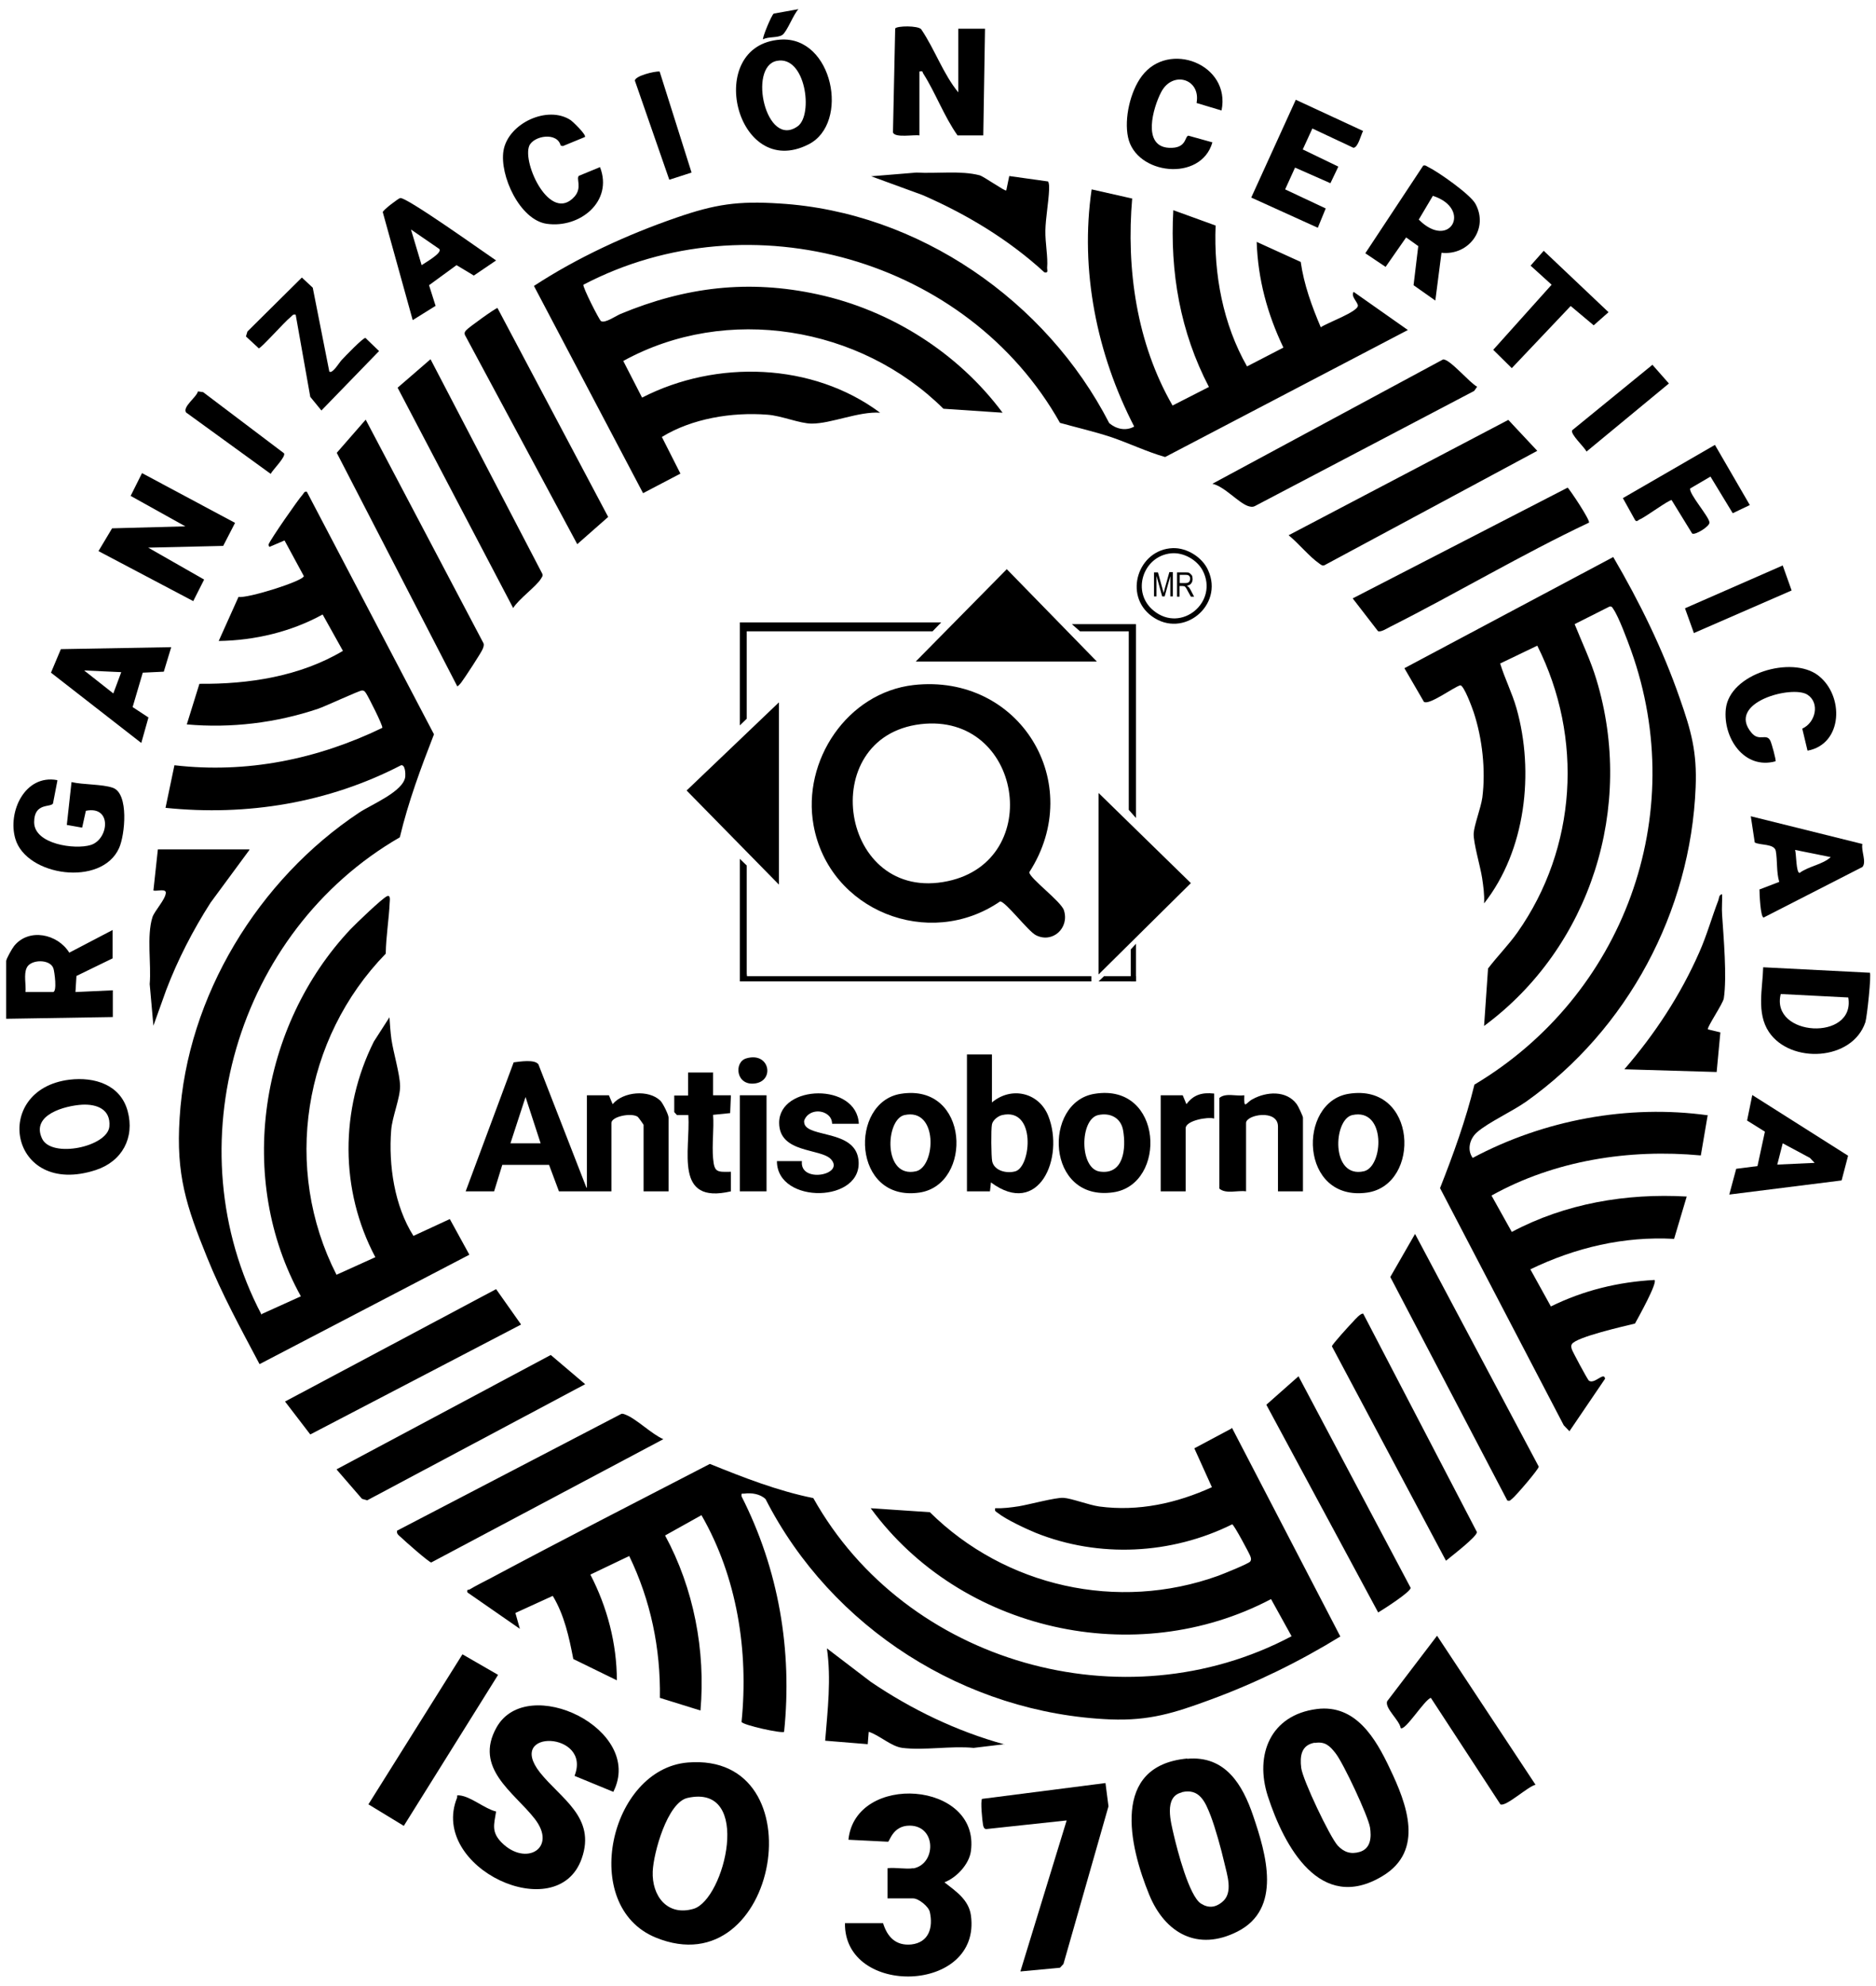 <?xml version="1.0" encoding="UTF-8"?> <svg xmlns="http://www.w3.org/2000/svg" id="Capa_1" data-name="Capa 1" viewBox="0 0 75.82 80.22"><g><g><path d="M45.76,7.99c-.25,2.87.18,5.88,1.63,8.39l1.47-.75c-1.16-2.22-1.58-4.64-1.44-7.14l1.71.62c-.08,1.97.3,3.99,1.27,5.69l1.47-.76c-.65-1.36-1.03-2.76-1.08-4.27l1.78.81c.13.92.45,1.79.81,2.64.23-.17,1.52-.63,1.5-.88-.01-.14-.3-.38-.17-.55l2.19,1.54-9.81,5.13c-.74-.21-1.46-.56-2.2-.81-.67-.22-1.37-.38-2.05-.57-3.73-6.63-12.51-9.11-19.26-5.58-.05.07.64,1.43.71,1.47.16.1.6-.21.79-.29,2.63-1.09,5.17-1.4,7.97-.79,2.95.64,5.67,2.36,7.47,4.78l-2.39-.16c-3.36-3.33-8.76-4.23-12.94-1.93l.76,1.48c3-1.54,6.89-1.42,9.62.61-.86-.06-1.97.44-2.76.44-.49,0-1.22-.32-1.8-.36-1.42-.11-3.04.15-4.26.9l.75,1.48-1.51.79-4.41-8.37c1.74-1.14,3.78-2.08,5.76-2.76,1.56-.54,2.48-.68,4.17-.57,5.61.34,10.78,3.93,13.32,8.87.28.24.67.33,1.01.14-1.51-2.92-2.2-6.31-1.72-9.58l1.64.37Z"></path><path d="M10.59,53.07l1.57-.71c-2.63-4.74-1.67-10.93,2.01-14.83.22-.23,1.27-1.24,1.47-1.33.16-.07.11.19.11.25-.03.68-.15,1.38-.16,2.07-3.34,3.43-4.18,8.68-1.99,12.97l1.57-.71c-1.44-2.71-1.43-5.97-.06-8.71l.63-.98c.02.29.04.6.08.89.08.54.34,1.4.35,1.88s-.32,1.25-.36,1.79c-.11,1.41.13,3.06.9,4.27l1.47-.68.79,1.44-8.48,4.42c-.75-1.42-1.52-2.82-2.12-4.31-.84-2.07-1.26-3.34-1.11-5.63.3-4.93,3.19-9.64,7.26-12.34.5-.33,1.79-.85,1.86-1.45.01-.12,0-.49-.17-.46-2.94,1.52-6.22,2.06-9.52,1.72l.36-1.72c2.92.34,5.77-.24,8.4-1.51.05-.06-.58-1.29-.65-1.39-.05-.07-.07-.12-.17-.12-.11,0-1.48.64-1.78.74-1.69.57-3.52.79-5.3.63l.51-1.64c1.99.02,4.07-.3,5.8-1.33l-.82-1.47c-1.27.7-2.75,1.05-4.2,1.07l.8-1.78c.36.07,2.62-.64,2.64-.84l-.78-1.44-.61.26s-.05-.06-.03-.11c.09-.22,1.18-1.79,1.37-2,.05-.05.06-.14.17-.12l5.14,9.8c-.53,1.36-1.04,2.73-1.38,4.16-6.6,3.81-9.16,12.49-5.59,19.28Z"></path><path d="M49.79,57.67l4.38,8.43c-1.66,1.02-3.44,1.89-5.27,2.56-1.44.53-2.45.85-4.02.79-5.86-.24-11.28-3.69-13.94-8.9-.22-.21-.57-.26-.86-.22-.1.01-.12-.04-.11.11,1.5,2.95,2.06,6.22,1.72,9.51-.08.08-1.67-.27-1.72-.4.29-2.86-.18-5.85-1.62-8.35l-1.47.82c1.16,2.14,1.64,4.65,1.43,7.07l-1.64-.51c.03-2-.37-3.93-1.24-5.73l-1.57.75c.68,1.31,1.07,2.79,1.07,4.27l-1.76-.86c-.17-.88-.36-1.77-.83-2.55l-1.51.69.18.64-2.12-1.47c-.03-.14.03-.09.09-.12.25-.15.57-.31.84-.45,2.94-1.57,5.91-3.09,8.87-4.62,1.36.55,2.74,1.09,4.18,1.38,3.74,6.68,12.56,9.17,19.33,5.58l-.83-1.5c-5.47,2.88-12.54,1.3-16.18-3.67l2.39.16c3.05,3.01,7.59,4.03,11.65,2.57.19-.07,1.24-.49,1.3-.58.05-.08.03-.14,0-.22-.04-.11-.66-1.27-.73-1.28-2.46,1.22-5.39,1.37-7.95.34-.39-.16-1.2-.54-1.51-.79-.08-.06-.15-.07-.12-.2.32.01.64-.03.96-.08.42-.07,1.49-.36,1.8-.34.33.02,1.02.29,1.45.35,1.58.21,3.12-.13,4.55-.78l-.71-1.57,1.5-.8Z"></path><path d="M69.02,45.03l-.28,1.64c-2.9-.27-5.91.2-8.46,1.62l.82,1.47c2.16-1.15,4.63-1.57,7.07-1.43l-.51,1.71c-2.04-.11-3.98.35-5.81,1.23l.83,1.5c1.32-.65,2.72-.99,4.19-1.07.12.13-.66,1.52-.79,1.76-.4.1-2.37.54-2.55.83-.05.09-.02.14,0,.22.02.07.63,1.22.69,1.26.23.15.61-.38.65-.08l-1.44,2.12-.23-.24-5-9.58c.54-1.37,1.04-2.75,1.39-4.18,6.02-3.59,8.72-10.87,6.33-17.54-.14-.39-.5-1.36-.71-1.66-.04-.06-.06-.13-.16-.11l-1.41.71c.3.75.65,1.47.88,2.24,1.56,5.14-.23,10.81-4.54,13.99l.16-2.32c.38-.5.83-.95,1.19-1.46,2.4-3.41,2.67-7.86.8-11.58l-1.5.72c.19.62.48,1.18.66,1.81.73,2.58.37,5.75-1.31,7.88.02-.35-.03-.69-.08-1.03-.07-.46-.36-1.43-.34-1.8.02-.34.29-1.02.35-1.45.14-1.1,0-2.38-.35-3.44-.06-.18-.39-1.08-.54-1.09-.28.08-1.25.81-1.47.67l-.79-1.36,8.44-4.49c1.06,1.81,2,3.72,2.69,5.71.46,1.31.7,2.16.64,3.59-.2,5.03-2.76,9.79-6.84,12.69-.58.41-1.53.84-1.99,1.24-.3.26-.42.71-.18,1.04,2.87-1.53,6.27-2.17,9.51-1.72Z"></path><path d="M36.92,27.67c4.29-.48,7,3.96,4.68,7.56,0,.24,1.29,1.18,1.4,1.54.23.72-.47,1.35-1.14,1-.31-.16-1.22-1.36-1.44-1.36-2.88,1.98-6.92.37-7.54-3.08-.47-2.6,1.36-5.35,4.04-5.66ZM37.21,29.25c-4.29.51-3.27,7.27,1.1,6.34,3.94-.84,2.99-6.82-1.1-6.34Z"></path><path d="M27.8,71.19c5.3-.43,3.67,9.11-1.3,7.07-3.1-1.27-1.86-6.81,1.3-7.07ZM27.79,72.62c-.82.18-1.38,2.23-1.41,2.97-.04.99.59,1.82,1.65,1.51,1.26-.37,2.41-5.07-.24-4.48Z"></path><path d="M24.8,72.38l-1.58-.65c.71-1.79-2.8-1.92-1.4-.14.84,1.06,2.28,1.81,1.69,3.48-.98,2.79-6.17.37-5.04-2.45.03-.08-.05-.12.11-.1.46.05,1.01.54,1.47.65-.09.54-.19.83.22,1.25.98.99,2.28.23,1.33-.97-.83-1.06-2.46-2.03-1.53-3.68,1.24-2.2,5.99.08,4.72,2.6Z"></path><path d="M47.98,71.04c1.54-.14,2.24,1.04,2.67,2.31.52,1.53,1.18,3.75-.64,4.67-1.6.81-2.92.07-3.56-1.48-.82-2-1.56-5.22,1.53-5.51ZM47.76,72.4c-.74.17-.43,1.23-.32,1.72.14.6.62,2.47,1.1,2.77.3.19.58.16.85-.06.47-.37.2-1.11.09-1.6-.13-.56-.35-1.36-.55-1.89-.22-.56-.45-1.12-1.17-.95Z"></path><path d="M53.22,69.03c1.57-.2,2.38,1.19,2.95,2.4.68,1.42,1.42,3.32-.3,4.35-2.51,1.51-3.97-1.2-4.63-3.23-.54-1.68.11-3.28,1.98-3.52ZM53.14,70.39c-.55.09-.61.54-.55,1.02s1.15,2.77,1.47,3.13c.25.27.53.37.9.26.45-.14.47-.6.41-.99-.08-.47-1.08-2.6-1.39-2.99-.23-.3-.43-.49-.84-.42Z"></path><path d="M36.9,75.47c.94-.16.96-1.73-.14-1.73-.68,0-.8.64-.87.65l-1.6-.08c.28-2.73,5.33-2.37,4.95.46-.07.53-.58,1.07-1.07,1.26.46.36.98.7,1.07,1.33.44,3.17-5.13,3.31-5.09.32h1.54c.17.55.51.92,1.14.86.71-.08.89-.68.75-1.31-.05-.23-.46-.55-.67-.55h-1.04v-1.22c.32-.04.74.05,1.04,0Z"></path><path d="M23.72,47.97v-3.73h.89s.15.36.15.36c.42-.51,1.46-.6,1.93-.14.1.1.33.56.33.68v2.98h-1.01v-2.69s-.2-.3-.25-.33c-.27-.16-1.05,0-1.05.26v2.76h-2.12l-.4-1.07h-1.89s-.33,1.07-.33,1.07h-1.15l1.94-5.21c.25-.03.85-.13,1,.08l1.94,4.98ZM21.85,46.18l-.61-1.87-.61,1.87h1.22Z"></path><path d="M16.04,61.83l9.05-4.71c.07-.04.13,0,.19.02.43.16,1.06.79,1.53.99l-9.38,4.98c-.08.01-1.11-.9-1.24-1.03-.08-.07-.17-.13-.14-.25Z"></path><path d="M49,19.54l9.32-5.02c.26-.04,1.08.95,1.38,1.1l-.12.17-8.86,4.65c-.1.05-.18.03-.28,0-.4-.14-.95-.79-1.44-.9Z"></path><path d="M18.48,27.72l-4.87-9.43,1.17-1.34,4.76,9.03c.03.08,0,.15-.03.23-.05.14-.74,1.19-.87,1.36-.03.04-.14.17-.17.15Z"></path><path d="M60.92,60.61l-4.73-9.03,1-1.74,5,9.4c.01.09-.94,1.2-1.08,1.3-.06.04-.07.1-.18.07Z"></path><polygon points="22.26 54.73 23.65 55.91 14.84 60.6 14.63 60.54 13.6 59.35 22.26 54.73"></polygon><path d="M52.08,21.62l8.88-4.66,1.17,1.25-8.6,4.62c-.09.03-.13-.01-.2-.06-.42-.29-.84-.82-1.25-1.15Z"></path><path d="M17.4,14.51l4.52,8.67c.03.09-.02.13-.06.2-.18.3-.9.82-1.12,1.18l-4.67-8.9,1.33-1.15Z"></path><path d="M55.1,53.07l4.59,8.81c.02.18-1.06,1-1.25,1.16l-4.61-8.66c0-.07.74-.88.85-.99.07-.08.34-.39.43-.32Z"></path><polygon points="20.05 52.07 21.06 53.5 12.54 57.94 11.52 56.61 20.05 52.07"></polygon><path d="M63.35,19.69c.07.04.93,1.33.87,1.42-2.73,1.29-5.34,2.85-8.04,4.21-.12.06-.38.23-.49.17l-1.02-1.32,8.68-4.47Z"></path><path d="M20.1,12.43l4.48,8.45-1.25,1.1-4.54-8.45c-.03-.09,0-.14.06-.2.06-.08,1.19-.9,1.26-.89Z"></path><path d="M52.48,55.59l4.53,8.54c.04.15-1.11.88-1.31,1l-4.52-8.39,1.3-1.15Z"></path><path d="M44.68,72.03l.12.93-1.82,6.37-.14.15-1.6.15,1.87-6.1-3.26.35c-.09-.02-.1-.09-.12-.17-.03-.17-.11-.95-.04-1.05l4.99-.64Z"></path><polygon points="44.4 39.36 44.4 32.03 48.13 35.67 44.4 39.36"></polygon><path d="M31.48,28.37s0,7.25,0,7.36l-3.73-3.8,3.73-3.56Z"></path><polygon points="44.33 26.72 37.01 26.72 40.69 22.99 44.33 26.72"></polygon><path d="M62.06,72.09c-.29.05-1.21.91-1.42.79l-2.81-4.3c-.25.06-1.04,1.35-1.22,1.22-.05-.32-.64-.79-.55-1.08l2.02-2.65,3.98,6.02Z"></path><polygon points="20.13 67.65 16.32 73.75 14.89 72.88 18.69 66.82 20.13 67.65"></polygon><path d="M10.08,34.33l-1.57,2.13c-.71,1.11-1.32,2.29-1.79,3.52l-.52,1.45-.15-1.68c.07-.81-.13-1.93.11-2.7.08-.25.51-.7.54-.97.03-.21-.37-.07-.5-.11l.18-1.66h3.7Z"></path><path d="M69.03,41.58l.5.12-.15,1.6-3.73-.11c1.23-1.42,2.27-3,3.03-4.73.31-.7.5-1.4.77-2.1.03-.09.02-.22.15-.24.01.27-.02.55,0,.83.06.92.2,2.49.07,3.37-.03.22-.71,1.2-.64,1.26Z"></path><path d="M40.67,7.69l.12-.58,1.57.22c.05.1.04.22.04.33-.02.51-.14,1.14-.15,1.65s.11,1.07.07,1.51c0,.11.06.21-.11.18-1.44-1.32-3.13-2.34-4.92-3.12l-2.08-.76,1.83-.15c.79.05,1.79-.09,2.55.11.16.04,1.04.66,1.07.61Z"></path><path d="M40.6,70.45l-1.25.15c-.91-.09-1.99.11-2.88,0-.46-.06-.92-.51-1.36-.65l-.04.5-1.72-.14c.1-1.24.25-2.5.07-3.73l1.77,1.35c1.65,1.12,3.48,2,5.41,2.53Z"></path><polygon points="9.5 21.12 9.02 22.05 5.99 22.12 8.25 23.41 7.81 24.28 3.98 22.26 4.53 21.34 7.49 21.26 5.28 20.03 5.74 19.11 9.5 21.12"></polygon><path d="M38.73,3.74V1.16h1.08l-.07,4.31h-1.04c-.54-.76-.89-1.72-1.38-2.49-.05-.07,0-.13-.16-.09v2.58c-.22-.04-.99.11-1.07-.12l.09-4.2c.08-.11.91-.12,1.05.03.55.81.89,1.81,1.5,2.55Z"></path><path d="M40.09,42.59v1.94c.78-.66,1.9-.41,2.28.55.66,1.68-.38,4.12-2.32,2.68l-.04.36h-.93v-5.53h1.01ZM40.5,45.04c-.17.04-.38.21-.41.38-.04.21-.03,1.28.01,1.49.09.39.6.5.94.4.64-.19.84-2.59-.54-2.27Z"></path><path d="M58.26,10.2l-.25,1.94-.88-.62.19-1.58-.49-.35-.83,1.19-.82-.55,2.34-3.54c.1-.03.14.03.21.06.41.2,1.69,1.1,1.9,1.48.55,1-.26,2.1-1.37,1.98ZM57.91,7.91l-.57.96c1.26,1.26,2.18-.44.57-.96Z"></path><path d="M4.55,37.56v1.15l-1.46.71-.04.65,1.51-.07v1.08l-4.31.07v-2.33c0-.09.24-.51.32-.61.6-.74,1.76-.49,2.23.27l1.76-.92ZM1.03,40.07h1.11c.18,0,.06-.83.02-.95-.12-.39-.92-.38-1.08-.03-.13.27-.02.69-.05.99Z"></path><path d="M75.57,39.28c.07.07-.11,1.78-.18,2.01-.53,1.57-3.03,1.69-3.9.39-.51-.77-.25-1.75-.23-2.61l4.31.22ZM74.7,40.29l-2.73-.14c-.43,1.73,3.03,1.92,2.73.14Z"></path><path d="M2.32,31.53l-.18.93c-.12.16-.76-.04-.76.75,0,.89,1.65,1.12,2.29.92.73-.23.87-1.6-.2-1.38l-.15.68-.62-.11.19-1.73c.47.11,1.24.08,1.67.23.66.23.49,1.92.25,2.44-.71,1.57-3.75,1.13-4.19-.38-.32-1.08.38-2.61,1.69-2.37Z"></path><path d="M31.54,1.6c2.12-.15,2.82,3.38,1.14,4.23-2.94,1.5-4.26-4.01-1.14-4.23ZM31.39,2.46c-1.17.24-.43,3.56.85,2.64.64-.46.32-2.88-.85-2.64Z"></path><path d="M2.81,43.61c1.01-.12,2.06.2,2.35,1.27s-.22,2.03-1.29,2.38c-3.5,1.14-4.25-3.26-1.06-3.65ZM3.32,44.62c-.68.04-2.08.4-1.62,1.37.38.81,2.65.33,2.72-.49.06-.69-.5-.91-1.1-.88Z"></path><path d="M71.13,35.92l.78-.3c-.12-.39-.07-.86-.14-1.25-.06-.3-.63-.22-.85-.34l-.16-1.06,4.51,1.12c-.06.27.18.73,0,.93l-3.99,2.04c-.13,0-.17-.96-.17-1.14ZM73.99,34.62l-1.44-.29c.05.16.04.92.18.93.38-.28.92-.33,1.26-.64Z"></path><path d="M17.61,12.35l-.93.58-1.21-4.36c0-.08.61-.54.7-.57.23-.07,3.43,2.22,3.88,2.52l-.9.61-.7-.42-1.11.81.26.82ZM17.76,10.06l-1.15-.79.43,1.44c.11-.08.83-.48.72-.64Z"></path><path d="M74.69,46.69l-.26.99-4.54.57.28-1.04.86-.11.3-1.39-.72-.45.21-1.03,3.87,2.45ZM73.34,46.97l-.19-.2-1.1-.59-.22.86,1.51-.07Z"></path><path d="M6.92,26.14l-.3.99-.85.04-.41,1.39.64.42-.29,1.03-3.65-2.84.4-.95,4.48-.08ZM4.91,27.15l-1.51-.07,1.18.93.32-.86Z"></path><path d="M52.66,6.04l1.43.69-.32.67-1.43-.63-.4.88,1.64.77-.32.78-2.69-1.22,1.8-3.95,2.72,1.26c-.09.16-.2.67-.39.68l-1.66-.78-.39.85Z"></path><path d="M54.51,44.18c2.78-.44,2.93,3.67.75,3.99-2.74.39-2.84-3.66-.75-3.99ZM54.65,45.04c-.77.18-.87,2.57.47,2.27.8-.18.91-2.58-.47-2.27Z"></path><path d="M44.24,44.18c2.78-.45,2.94,3.67.75,3.98-2.73.39-2.85-3.65-.75-3.98ZM44.38,45.04c-.74.17-.76,2.15.06,2.28.98.15,1.08-.94.95-1.67-.09-.5-.52-.72-1.01-.61Z"></path><path d="M36.41,44.18c2.78-.44,2.92,3.67.75,3.99-2.73.39-2.85-3.66-.75-3.99ZM36.55,45.04c-.77.18-.87,2.57.47,2.27.8-.18.91-2.58-.47-2.27Z"></path><path d="M52.66,48.12h-1.01v-2.62c0-.71-1.29-.48-1.29-.14v2.76c-.34-.05-.81.12-1.08-.11v-3.66c.25-.22.69-.06,1.01-.11-.02.62.06.3.33.16.56-.31,1.37-.37,1.79.2.06.08.25.49.25.54v2.98Z"></path><path d="M13.31,15.01c.13.1.41-.38.5-.47.13-.14.87-.91.96-.89l.55.53-2.33,2.4-.45-.55-.59-3.32c-.12-.03-.14.05-.22.11-.22.17-1.16,1.23-1.27,1.25l-.52-.48.06-.2,2.2-2.18.44.41.67,3.39Z"></path><path d="M23.65,5.53l-.9.37-.09-.02c-.14-.56-1.09-.4-1.27.01-.29.7.85,3.15,1.83,2.05.32-.36.05-.74.18-.84l.85-.35c.54,1.39-.82,2.48-2.15,2.29-1.09-.15-1.92-1.96-1.75-2.96.19-1.1,1.78-1.84,2.71-1.23.1.07.64.59.58.68Z"></path><path d="M49.36,4.46l-1-.3c.18-.98-.97-1.32-1.43-.44-.33.63-.78,2.19.31,2.25.73.04.63-.46.79-.49l.97.27c-.46,1.62-3.1,1.31-3.41-.21-.16-.75.09-1.85.56-2.47,1.09-1.45,3.6-.47,3.22,1.39Z"></path><path d="M73.05,30.31l-.21-.88c.54-.24.72-1.04.21-1.37-.61-.4-3.3.31-2.26,1.54.31.37.6,0,.76.32.05.1.24.78.21.83-1.27.35-2.13-.95-2.01-2.11.15-1.44,2.67-2.17,3.73-1.36s1.01,2.77-.42,3.04Z"></path><path d="M34.71,45.39h-1.08s.01-.19-.14-.33c-.3-.28-.83-.2-.98.18-.02.05-.01.1,0,.15.16.56,2.01.25,2.18,1.42.26,1.79-3.29,1.86-3.29.09h1.01c-.1.91,1.74.56,1.18-.07-.41-.46-2.1-.23-2.1-1.48,0-1.55,3.14-1.63,3.22.04Z"></path><path d="M69.31,17.97l1.41,2.43-.69.33-.9-1.48-.82.48c-.06.21.75,1.12.78,1.37.02.16-.59.53-.7.45l-.83-1.35c-.12-.01-1.06.69-1.29.78-.06.02-.1.11-.18.04l-.5-.9,3.72-2.15Z"></path><polygon points="62.71 11.5 61.86 10.73 62.39 10.13 65.01 12.61 64.41 13.14 63.48 12.36 61.1 14.87 60.35 14.13 62.71 11.5"></polygon><path d="M28.82,43.31v.93s.72,0,.72,0l-.03.72-.69.07c.04.57-.05,1.19,0,1.76s.16.55.72.54v.79c-2.32.54-1.63-1.64-1.72-3.08h-.46s-.11-.12-.11-.12v-.67s.56,0,.56,0v-.93s1,0,1,0Z"></path><path d="M49.07,44.17v1.01c-.25-.08-1.15.08-1.15.39v2.55h-1.01v-3.88h.89s.15.36.15.36c.29-.39.64-.48,1.11-.43Z"></path><path d="M66.78,14.73l.67.76-3.33,2.75c-.09-.19-.66-.7-.58-.86l3.25-2.65Z"></path><polygon points="72.05 22.84 72.41 23.85 68.46 25.57 68.1 24.57 72.05 22.84"></polygon><path d="M8.01,15.81l.2.03,3.27,2.47c.08.14-.46.67-.54.83l-3.42-2.48c-.15-.23.42-.61.48-.85Z"></path><path d="M26.66,2.89l1.29,4.08-.9.29-1.39-4c-.01-.19.8-.39.99-.37Z"></path><polygon points="44.11 39.43 44.11 39.64 29.9 39.64 29.9 34.69 30.18 34.96 30.18 39.32 30.19 39.43 44.11 39.43"></polygon><rect x="29.9" y="44.24" width="1.08" height="3.88"></rect><polygon points="38.04 25.14 37.69 25.5 30.18 25.5 30.18 29.03 29.9 29.3 29.9 25.25 29.9 25.14 38.04 25.14"></polygon><polygon points="45.91 25.21 45.91 33.04 45.62 32.71 45.62 25.5 43.65 25.5 43.32 25.21 45.91 25.21"></polygon><path d="M47.4,22.14c.57-.02,1.2.37,1.43.9.64,1.41-1.01,2.78-2.28,1.85-1.16-.85-.55-2.7.85-2.75ZM47.33,22.35c-1.14.11-1.62,1.58-.7,2.32,1.12.91,2.63-.36,1.98-1.62-.23-.44-.78-.75-1.28-.7Z"></path><path d="M30.16,42.75c.94-.28,1.16.89.37,1.01s-.88-.86-.37-1.01Z"></path><path d="M32.27.37c-.2.2-.46.91-.65,1.04s-.57.06-.78.18c-.04-.06.34-.98.43-1.04l1-.18Z"></path></g><g><path d="M46.64,24.1v-.98h.16l.19.69.04.14s.02-.09.04-.16l.19-.68h.14v.98h-.1v-.82l-.23.82h-.1l-.23-.83v.83h-.1Z"></path><path d="M47.57,24.1v-.98h.35c.07,0,.13,0,.16.03s.06.05.09.09c.02.04.03.09.03.15,0,.07-.02.13-.06.18-.04.05-.09.07-.17.09.03.02.05.04.07.05.03.04.06.08.08.12l.14.27h-.13l-.11-.2c-.04-.08-.07-.13-.09-.16-.02-.03-.04-.05-.06-.06-.02,0-.05-.01-.08-.01h-.12v.43h-.11ZM47.68,23.55h.23s.09,0,.11-.02.05-.03.06-.06.02-.06.02-.09c0-.05-.01-.09-.04-.12s-.07-.04-.13-.04h-.25v.32Z"></path></g></g><polygon points="45.91 39.43 44.62 39.43 44.4 39.64 45.91 39.64 45.91 39.43"></polygon><polygon points="45.7 38.35 45.7 39.64 45.91 39.64 45.91 38.12 45.7 38.35"></polygon></svg> 